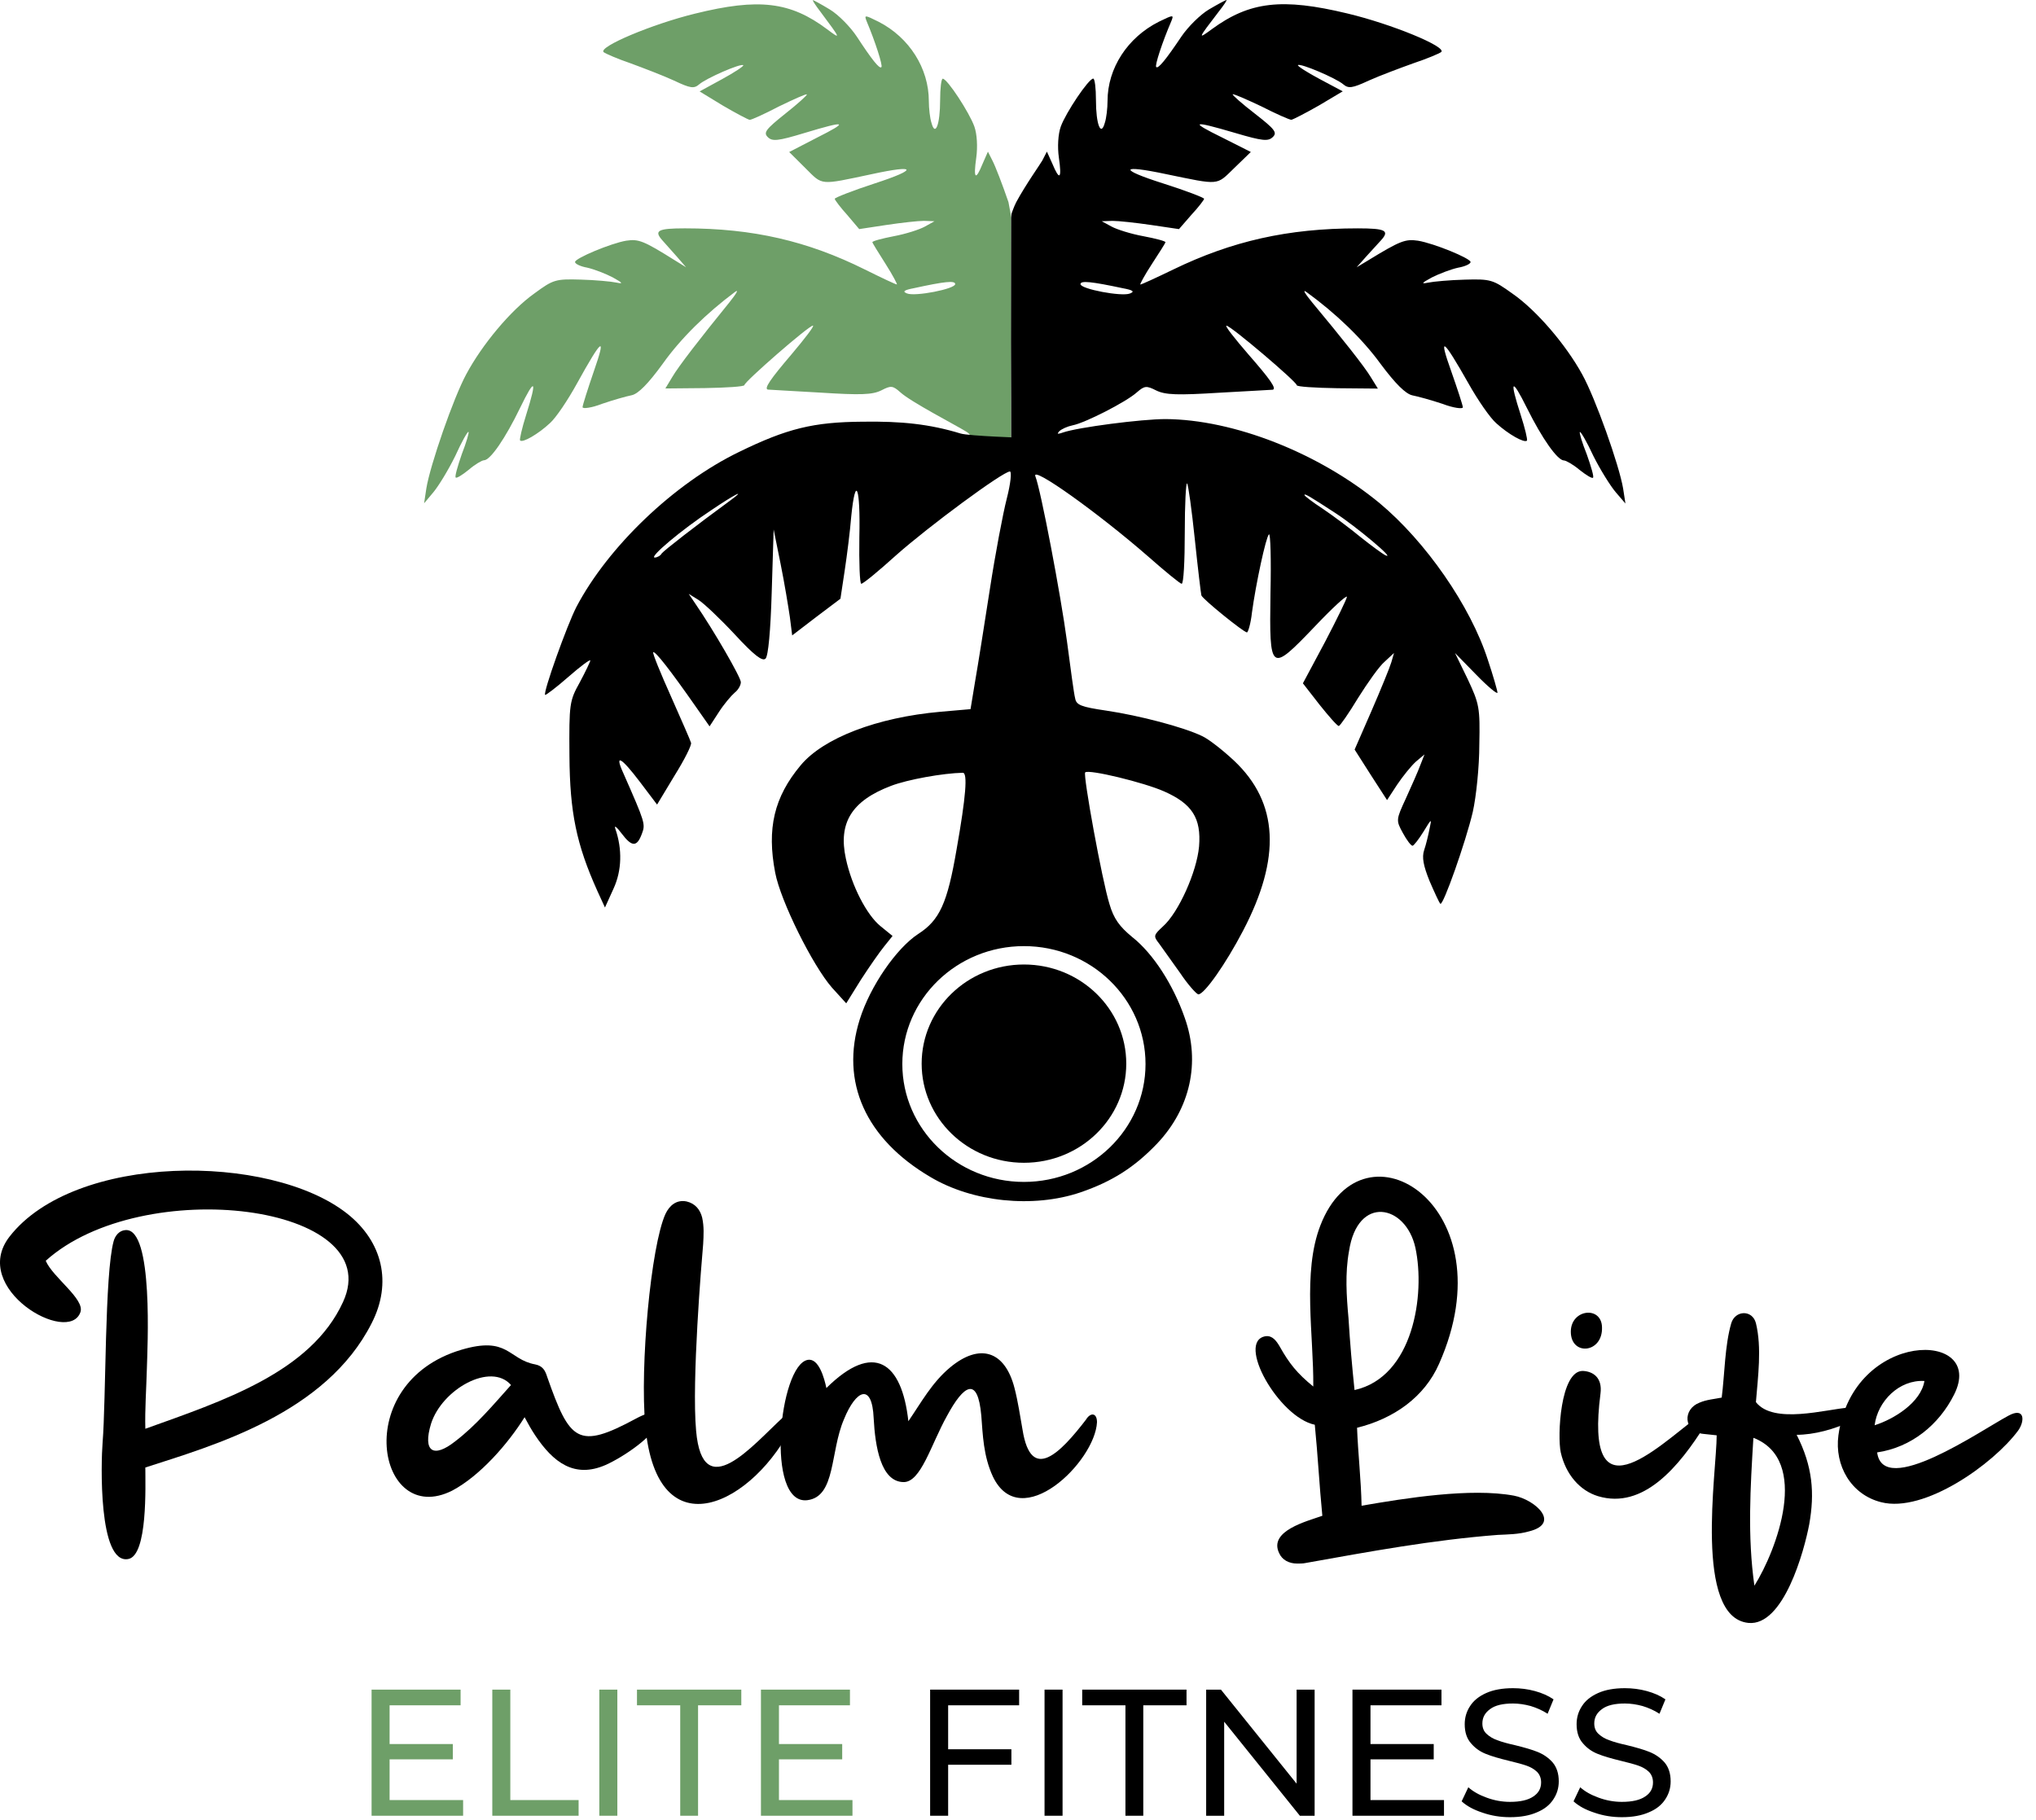 <?xml version="1.0" encoding="UTF-8" standalone="no"?>
<!DOCTYPE svg PUBLIC "-//W3C//DTD SVG 1.1//EN" "http://www.w3.org/Graphics/SVG/1.1/DTD/svg11.dtd">
<svg width="100%" height="100%" viewBox="0 0 2260 2020" version="1.1" xmlns="http://www.w3.org/2000/svg" xmlns:xlink="http://www.w3.org/1999/xlink" xml:space="preserve" xmlns:serif="http://www.serif.com/" style="fill-rule:evenodd;clip-rule:evenodd;stroke-linejoin:round;stroke-miterlimit:2;">
    <g transform="matrix(1,0,0,1,-1567.87,-4569.5)">
        <g transform="matrix(1,0,0,1,1959.33,6585.21)">
            <g transform="matrix(200,0,0,200,0,0)">
                <path d="M0.613,-0.087L0.613,-0L0.105,-0L0.105,-0.7L0.599,-0.7L0.599,-0.613L0.205,-0.613L0.205,-0.398L0.556,-0.398L0.556,-0.313L0.205,-0.313L0.205,-0.087L0.613,-0.087Z" style="fill:rgb(110,159,104);fill-rule:nonzero;"/>
            </g>
            <g transform="matrix(200,0,0,200,134,0)">
                <path d="M0.105,-0.7L0.205,-0.7L0.205,-0.087L0.584,-0.087L0.584,-0L0.105,-0L0.105,-0.7Z" style="fill:rgb(110,159,104);fill-rule:nonzero;"/>
            </g>
            <g transform="matrix(200,0,0,200,252.8,0)">
                <rect x="0.105" y="-0.7" width="0.1" height="0.7" style="fill:rgb(110,159,104);fill-rule:nonzero;"/>
            </g>
            <g transform="matrix(200,0,0,200,314.8,0)">
                <path d="M0.244,-0.613L0.004,-0.613L0.004,-0.7L0.583,-0.7L0.583,-0.613L0.343,-0.613L0.343,-0L0.244,-0L0.244,-0.613Z" style="fill:rgb(110,159,104);fill-rule:nonzero;"/>
            </g>
            <g transform="matrix(200,0,0,200,432.2,0)">
                <path d="M0.613,-0.087L0.613,-0L0.105,-0L0.105,-0.7L0.599,-0.7L0.599,-0.613L0.205,-0.613L0.205,-0.398L0.556,-0.398L0.556,-0.313L0.205,-0.313L0.205,-0.087L0.613,-0.087Z" style="fill:rgb(110,159,104);fill-rule:nonzero;"/>
            </g>
        </g>
        <g transform="matrix(1,0,0,1,2579.33,6585.21)">
            <g transform="matrix(200,0,0,200,0,0)">
                <path d="M0.205,-0.613L0.205,-0.369L0.556,-0.369L0.556,-0.283L0.205,-0.283L0.205,-0L0.105,-0L0.105,-0.7L0.599,-0.7L0.599,-0.613L0.205,-0.613Z" style="fill-rule:nonzero;"/>
            </g>
            <g transform="matrix(200,0,0,200,127,0)">
                <rect x="0.105" y="-0.7" width="0.1" height="0.7" style="fill-rule:nonzero;"/>
            </g>
            <g transform="matrix(200,0,0,200,189,0)">
                <path d="M0.244,-0.613L0.004,-0.613L0.004,-0.7L0.583,-0.7L0.583,-0.613L0.343,-0.613L0.343,-0L0.244,-0L0.244,-0.613Z" style="fill-rule:nonzero;"/>
            </g>
            <g transform="matrix(200,0,0,200,306.4,0)">
                <path d="M0.707,-0.7L0.707,-0L0.625,-0L0.205,-0.522L0.205,-0L0.105,-0L0.105,-0.7L0.187,-0.7L0.607,-0.178L0.607,-0.7L0.707,-0.7Z" style="fill-rule:nonzero;"/>
            </g>
            <g transform="matrix(200,0,0,200,468.8,0)">
                <path d="M0.613,-0.087L0.613,-0L0.105,-0L0.105,-0.7L0.599,-0.7L0.599,-0.613L0.205,-0.613L0.205,-0.398L0.556,-0.398L0.556,-0.313L0.205,-0.313L0.205,-0.087L0.613,-0.087Z" style="fill-rule:nonzero;"/>
            </g>
            <g transform="matrix(200,0,0,200,602.8,0)">
                <path d="M0.309,0.008C0.256,0.008 0.206,-0 0.157,-0.017C0.108,-0.033 0.069,-0.054 0.041,-0.08L0.078,-0.158C0.105,-0.134 0.139,-0.115 0.181,-0.1C0.222,-0.085 0.265,-0.077 0.309,-0.077C0.367,-0.077 0.41,-0.087 0.439,-0.107C0.468,-0.126 0.482,-0.152 0.482,-0.185C0.482,-0.209 0.474,-0.229 0.459,-0.244C0.443,-0.259 0.424,-0.27 0.401,-0.278C0.378,-0.286 0.345,-0.295 0.303,-0.305C0.25,-0.318 0.208,-0.33 0.176,-0.343C0.143,-0.356 0.116,-0.375 0.093,-0.402C0.07,-0.428 0.058,-0.463 0.058,-0.508C0.058,-0.545 0.068,-0.579 0.088,-0.609C0.107,-0.639 0.137,-0.663 0.177,-0.681C0.217,-0.699 0.267,-0.708 0.326,-0.708C0.367,-0.708 0.408,-0.703 0.448,-0.692C0.488,-0.681 0.522,-0.666 0.551,-0.646L0.518,-0.566C0.489,-0.585 0.457,-0.599 0.424,-0.609C0.391,-0.618 0.358,-0.623 0.326,-0.623C0.269,-0.623 0.227,-0.613 0.199,-0.592C0.17,-0.571 0.156,-0.545 0.156,-0.512C0.156,-0.488 0.164,-0.468 0.18,-0.454C0.196,-0.439 0.216,-0.427 0.24,-0.419C0.263,-0.41 0.295,-0.401 0.336,-0.392C0.389,-0.379 0.431,-0.367 0.463,-0.354C0.495,-0.341 0.523,-0.322 0.546,-0.296C0.568,-0.27 0.58,-0.235 0.58,-0.191C0.58,-0.154 0.57,-0.121 0.55,-0.091C0.53,-0.06 0.5,-0.036 0.459,-0.019C0.418,-0.001 0.368,0.008 0.309,0.008Z" style="fill-rule:nonzero;"/>
            </g>
            <g transform="matrix(200,0,0,200,727,0)">
                <path d="M0.309,0.008C0.256,0.008 0.206,-0 0.157,-0.017C0.108,-0.033 0.069,-0.054 0.041,-0.08L0.078,-0.158C0.105,-0.134 0.139,-0.115 0.181,-0.1C0.222,-0.085 0.265,-0.077 0.309,-0.077C0.367,-0.077 0.41,-0.087 0.439,-0.107C0.468,-0.126 0.482,-0.152 0.482,-0.185C0.482,-0.209 0.474,-0.229 0.459,-0.244C0.443,-0.259 0.424,-0.27 0.401,-0.278C0.378,-0.286 0.345,-0.295 0.303,-0.305C0.25,-0.318 0.208,-0.33 0.176,-0.343C0.143,-0.356 0.116,-0.375 0.093,-0.402C0.07,-0.428 0.058,-0.463 0.058,-0.508C0.058,-0.545 0.068,-0.579 0.088,-0.609C0.107,-0.639 0.137,-0.663 0.177,-0.681C0.217,-0.699 0.267,-0.708 0.326,-0.708C0.367,-0.708 0.408,-0.703 0.448,-0.692C0.488,-0.681 0.522,-0.666 0.551,-0.646L0.518,-0.566C0.489,-0.585 0.457,-0.599 0.424,-0.609C0.391,-0.618 0.358,-0.623 0.326,-0.623C0.269,-0.623 0.227,-0.613 0.199,-0.592C0.17,-0.571 0.156,-0.545 0.156,-0.512C0.156,-0.488 0.164,-0.468 0.18,-0.454C0.196,-0.439 0.216,-0.427 0.24,-0.419C0.263,-0.41 0.295,-0.401 0.336,-0.392C0.389,-0.379 0.431,-0.367 0.463,-0.354C0.495,-0.341 0.523,-0.322 0.546,-0.296C0.568,-0.27 0.58,-0.235 0.58,-0.191C0.58,-0.154 0.57,-0.121 0.55,-0.091C0.53,-0.06 0.5,-0.036 0.459,-0.019C0.418,-0.001 0.368,0.008 0.309,0.008Z" style="fill-rule:nonzero;"/>
            </g>
        </g>
    </g>
    <g transform="matrix(1,0,0,1,7.22,1725.71)">
        <g transform="matrix(558.333,0,0,558.333,0,0)">
            <path d="M0.276,-0.25C0.275,-0.289 0.278,-0.329 0.279,-0.368C0.28,-0.408 0.293,-0.651 0.236,-0.645C0.224,-0.644 0.216,-0.634 0.213,-0.623C0.195,-0.558 0.198,-0.308 0.191,-0.222C0.188,-0.185 0.182,0.02 0.242,0.009C0.281,0.002 0.276,-0.137 0.276,-0.173C0.412,-0.217 0.635,-0.28 0.726,-0.46C0.767,-0.54 0.748,-0.622 0.677,-0.678C0.523,-0.799 0.135,-0.798 0.006,-0.632C-0.074,-0.529 0.124,-0.415 0.147,-0.482C0.156,-0.508 0.092,-0.551 0.078,-0.584C0.27,-0.757 0.759,-0.697 0.669,-0.502C0.605,-0.362 0.429,-0.305 0.276,-0.25Z" style="fill-rule:nonzero;"/>
        </g>
        <g transform="matrix(558.333,0,0,558.333,434.941,0)">
            <path d="M0.516,-0.263C0.518,-0.282 0.509,-0.29 0.472,-0.27C0.357,-0.208 0.341,-0.225 0.296,-0.353C0.292,-0.366 0.287,-0.375 0.272,-0.378C0.218,-0.388 0.219,-0.435 0.125,-0.407C-0.097,-0.341 -0.042,-0.052 0.107,-0.127C0.162,-0.156 0.218,-0.22 0.251,-0.273C0.258,-0.26 0.264,-0.249 0.272,-0.237C0.308,-0.183 0.35,-0.151 0.412,-0.178C0.45,-0.195 0.51,-0.237 0.516,-0.263ZM0.113,-0.225C0.07,-0.191 0.048,-0.204 0.065,-0.26C0.087,-0.329 0.184,-0.383 0.224,-0.337C0.189,-0.298 0.155,-0.257 0.113,-0.225Z" style="fill-rule:nonzero;"/>
        </g>
        <g transform="matrix(558.333,0,0,558.333,713.55,0)">
            <path d="M0.265,-0.272C0.206,-0.218 0.106,-0.097 0.093,-0.246C0.084,-0.345 0.104,-0.583 0.107,-0.617C0.108,-0.635 0.109,-0.652 0.105,-0.67C0.101,-0.686 0.091,-0.698 0.074,-0.702C0.054,-0.706 0.04,-0.694 0.032,-0.677C0.003,-0.613 -0.019,-0.374 -0.008,-0.256C0.015,-0.001 0.21,-0.101 0.287,-0.262C0.296,-0.281 0.28,-0.286 0.265,-0.272Z" style="fill-rule:nonzero;"/>
        </g>
        <g transform="matrix(558.333,0,0,558.333,866.533,0)">
            <path d="M0.594,-0.268C0.544,-0.203 0.485,-0.141 0.468,-0.248C0.463,-0.276 0.459,-0.304 0.452,-0.331C0.433,-0.405 0.383,-0.421 0.324,-0.372C0.288,-0.342 0.267,-0.303 0.241,-0.265C0.228,-0.383 0.172,-0.424 0.078,-0.331C0.074,-0.35 0.063,-0.391 0.041,-0.387C-0.016,-0.377 -0.044,-0.098 0.04,-0.108C0.097,-0.115 0.085,-0.204 0.113,-0.269C0.137,-0.328 0.169,-0.342 0.172,-0.271C0.175,-0.215 0.186,-0.145 0.231,-0.144C0.266,-0.143 0.286,-0.219 0.318,-0.276C0.351,-0.337 0.379,-0.356 0.386,-0.276C0.389,-0.238 0.39,-0.196 0.409,-0.155C0.464,-0.04 0.612,-0.184 0.616,-0.263C0.616,-0.282 0.603,-0.283 0.594,-0.268Z" style="fill-rule:nonzero;"/>
        </g>
        <g transform="matrix(558.333,0,0,558.333,1398.07,0)">
            <path d="M0.094,-0.334C0.062,-0.36 0.046,-0.38 0.027,-0.414C0.021,-0.424 0.013,-0.436 -0.001,-0.434C-0.06,-0.424 0.025,-0.273 0.097,-0.258C0.103,-0.198 0.106,-0.138 0.112,-0.077C0.081,-0.066 0.005,-0.047 0.026,-0.003C0.032,0.011 0.046,0.018 0.062,0.018C0.066,0.018 0.074,0.018 0.078,0.017C0.207,-0.006 0.331,-0.029 0.461,-0.039C0.481,-0.04 0.502,-0.04 0.523,-0.046C0.587,-0.062 0.535,-0.109 0.493,-0.117C0.407,-0.133 0.277,-0.112 0.19,-0.097C0.189,-0.149 0.183,-0.2 0.181,-0.252C0.254,-0.27 0.315,-0.313 0.344,-0.379C0.483,-0.692 0.193,-0.875 0.108,-0.654C0.072,-0.561 0.095,-0.435 0.094,-0.334ZM0.176,-0.327C0.171,-0.375 0.167,-0.421 0.164,-0.47C0.16,-0.514 0.157,-0.559 0.165,-0.603C0.182,-0.716 0.278,-0.696 0.297,-0.61C0.317,-0.517 0.293,-0.353 0.176,-0.327Z" style="fill-rule:nonzero;"/>
        </g>
        <g transform="matrix(558.333,0,0,558.333,1728.6,0)">
            <path d="M0.282,-0.259C0.293,-0.279 0.28,-0.286 0.265,-0.273C0.18,-0.208 0.041,-0.072 0.073,-0.32C0.077,-0.351 0.059,-0.364 0.038,-0.365C-0.007,-0.366 -0.013,-0.235 -0.006,-0.203C0.004,-0.159 0.032,-0.127 0.068,-0.116C0.158,-0.089 0.229,-0.174 0.282,-0.259ZM0.014,-0.443C0.014,-0.394 0.078,-0.4 0.076,-0.452C0.075,-0.495 0.014,-0.488 0.014,-0.443Z" style="fill-rule:nonzero;"/>
        </g>
        <g transform="matrix(558.333,0,0,558.333,1881.58,0)">
            <path d="M0.108,-0.303C0.112,-0.353 0.12,-0.411 0.108,-0.46C0.101,-0.487 0.067,-0.486 0.059,-0.46C0.046,-0.415 0.046,-0.359 0.04,-0.312C0.025,-0.309 0.01,-0.308 -0.004,-0.302C-0.038,-0.289 -0.036,-0.245 0.002,-0.24L0.03,-0.237C0.03,-0.165 -0.016,0.125 0.093,0.136C0.163,0.143 0.204,-0.007 0.214,-0.06C0.225,-0.122 0.221,-0.175 0.189,-0.238C0.223,-0.238 0.265,-0.249 0.299,-0.266C0.311,-0.276 0.307,-0.293 0.292,-0.292C0.248,-0.289 0.143,-0.258 0.108,-0.303ZM0.103,-0.232C0.217,-0.188 0.149,-0.008 0.105,0.062C0.091,-0.036 0.097,-0.134 0.103,-0.232Z" style="fill-rule:nonzero;"/>
        </g>
        <g transform="matrix(558.333,0,0,558.333,2044.62,0)">
            <path d="M0.057,-0.203C0.125,-0.213 0.18,-0.258 0.21,-0.318C0.275,-0.447 0.009,-0.448 -0.02,-0.237C-0.028,-0.177 0.005,-0.119 0.065,-0.104C0.151,-0.082 0.288,-0.18 0.337,-0.246C0.351,-0.265 0.351,-0.294 0.318,-0.276C0.262,-0.246 0.069,-0.112 0.057,-0.203ZM0.052,-0.257C0.058,-0.305 0.101,-0.348 0.151,-0.345C0.144,-0.302 0.09,-0.269 0.052,-0.257Z" style="fill-rule:nonzero;"/>
        </g>
    </g>
    <g id="Palm-Tree-Top-Left" transform="matrix(-4.178,7.06618e-20,-6.6751e-20,4.153,1862.45,-91.206)">
        <path d="M191.174,139.336C190.565,139.633 180.165,143.093 179.681,142.951C179.147,142.794 177.155,139.998 177.16,139.409C177.194,135.076 177.143,125.376 177.143,112.978L177.161,80.147L177.266,79.109L177.845,75.987C179.445,71.287 181.4,66.2 182.1,64.9L183.3,62.5L184.7,65.7C186.6,70.4 187.2,69.8 186.4,64.1C186,61.2 186.2,57.8 186.9,55.8C188.2,52.1 194.1,43 195.3,43C195.7,43 196,45.6 196,48.7C196,55.3 197.3,58.6 198.3,54.8C198.7,53.6 199,50.9 199,49C199,40.2 204.2,32 212.3,27.8C216.1,25.9 216.2,25.9 215.5,27.7C213.2,33.2 211.2,39.5 211.6,39.9C212.1,40.5 214.2,37.8 218.1,31.8C219.8,29.2 223,25.9 225.3,24.5C227.6,23.1 229.6,22 229.8,22C230,22 229.1,23.4 227.8,25.1C222.3,32.5 222.3,32.6 226,29.8C235.8,22.4 244.2,21.4 261.1,25.6C272.5,28.4 286.9,34.5 285.4,35.9C284.9,36.3 281.7,37.7 278.2,38.9C274.7,40.2 269.5,42.2 266.7,43.5C262.3,45.6 261.4,45.7 260,44.5C258.2,42.9 248.9,38.8 248.3,39.4C248.1,39.6 250.6,41.3 253.9,43.1L259.9,46.4L253.7,50.2C250.3,52.2 247.1,53.9 246.6,54C246.1,54 242.6,52.4 238.8,50.4C234.9,48.5 231.6,47 231.4,47.2C231.3,47.4 233.8,49.7 237.2,52.4C242.3,56.5 243,57.4 241.8,58.6C240.6,59.8 239.2,59.7 232,57.5C220.8,54.1 220.1,54.4 228.8,58.8L236.1,62.6L231.8,66.9C227.1,71.6 228.2,71.5 214.1,68.5C202.2,65.9 201.8,67.2 213.4,71C219.2,72.9 224,74.8 224,75.1C224,75.4 222.5,77.4 220.7,79.4L217.5,83.2L210.3,82.1C206.3,81.5 201.9,81 200.3,81L197.5,81.1L200,82.5C201.4,83.3 205.1,84.5 208.3,85.1C211.4,85.7 214,86.4 214,86.7C214,86.9 212.4,89.5 210.5,92.5C208.6,95.5 207.3,98 207.5,98C207.8,98 211.6,96.2 216,94C231.2,86.4 245.7,83 263.8,83C271,83 272.1,83.6 269.8,86.2C269.1,87 267.4,88.9 266,90.5L263.5,93.4L266.4,91.6C274.8,86.3 276.1,85.8 279.4,86.3C283.5,87 293,91 293,92C293,92.5 291.5,93.2 289.8,93.5C288,93.9 284.9,95.1 283,96.1C280.3,97.6 280.1,97.9 282,97.5C283.4,97.2 287.7,96.8 291.5,96.7C298.2,96.5 298.8,96.7 303.8,100.4C310.1,104.9 317.7,114.1 321.9,122C325.3,128.3 331.5,146.3 332.5,152.5L333.1,156.5L330.6,153.5C329.2,151.8 326.6,147.5 324.8,143.8C323.1,140 321.5,137.2 321.3,137.4C321.1,137.6 321.9,140.3 323.1,143.4C324.2,146.6 325,149.4 324.7,149.6C324.5,149.9 322.9,148.9 321.2,147.5C319.6,146.1 317.7,145 317.2,145C315.5,145 311.5,139.1 307.6,131C303.6,122.7 303,123.3 306,132.9C307.1,136.4 307.8,139.5 307.6,139.7C306.9,140.4 302.8,138 299.7,135.1C298.1,133.7 294.9,128.9 292.5,124.5C285.8,112.3 284.6,111.4 288,121.2C289.6,125.9 291,130.3 291,130.8C291,131.3 288.6,131 285.8,129.9C282.9,128.9 279.4,127.9 277.9,127.6C276.2,127.2 273.6,124.6 269.7,119.2C264.9,112.4 258.1,105.7 250.5,100C249.4,99.2 250.1,100.4 252,102.8C259.6,112.2 265.6,120 267.2,122.8L269,125.8L258.5,125.7C252.7,125.6 248,125.3 248,124.9C248,124 230.9,109 229.8,109C229.3,109 231.9,112.4 235.5,116.7C241.1,123.3 242.8,125.8 241.8,126.1C241.6,126.1 235.4,126.5 228,126.9C217.1,127.6 214,127.5 211.6,126.3C209.1,125 208.6,125 206.6,126.8C203.8,129.4 191.718,135.661 189.051,137.351C188.984,137.393 188.606,137.612 188.321,137.93C188.061,138.22 188.012,138.409 188.101,138.439C188.855,138.689 188.938,138.716 189.356,138.812C190.372,139.044 191.496,139.178 191.174,139.336ZM203,99C194.8,97.2 192,96.9 192,97.9C192,99.2 202.7,101.3 204.8,100.4C206.1,99.9 205.6,99.5 203,99Z" style="fill:rgb(110,159,104);"/>
    </g>
    <g id="Palm-Tree-Top-Right" transform="matrix(4.287,-7.06834e-20,-6.85238e-20,4.156,376.271,-91.441)">
        <path d="M186.172,137.872C186.183,137.851 182.311,139.38 182.311,139.38C182.311,139.38 174.082,139.206 174.052,138.959C174.049,138.931 174.045,129.208 174.045,129.208C174.047,129.174 174.005,118.997 174.005,113.212L174.037,80.145L174.129,79.109C174.129,79.109 174.841,76.993 175.36,75.999C177.782,71.368 181.576,65.872 182.1,64.9L183.3,62.5L184.7,65.7C186.6,70.4 187.2,69.8 186.4,64.1C186,61.2 186.2,57.8 186.9,55.8C188.2,52.1 194.1,43 195.3,43C195.7,43 196,45.6 196,48.7C196,55.3 197.3,58.6 198.3,54.8C198.7,53.6 199,50.9 199,49C199,40.2 204.2,32 212.3,27.8C216.1,25.9 216.2,25.9 215.5,27.7C213.2,33.2 211.2,39.5 211.6,39.9C212.1,40.5 214.2,37.8 218.1,31.8C219.8,29.2 223,25.9 225.3,24.5C227.6,23.1 229.6,22 229.8,22C230,22 229.1,23.4 227.8,25.1C222.3,32.5 222.3,32.6 226,29.8C235.8,22.4 244.2,21.4 261.1,25.6C272.5,28.4 286.9,34.5 285.4,35.9C284.9,36.3 281.7,37.7 278.2,38.9C274.7,40.2 269.5,42.2 266.7,43.5C262.3,45.6 261.4,45.7 260,44.5C258.2,42.9 248.9,38.8 248.3,39.4C248.1,39.6 250.6,41.3 253.9,43.1L259.9,46.4L253.7,50.2C250.3,52.2 247.1,53.9 246.6,54C246.1,54 242.6,52.4 238.8,50.4C234.9,48.5 231.6,47 231.4,47.2C231.3,47.4 233.8,49.7 237.2,52.4C242.3,56.5 243,57.4 241.8,58.6C240.6,59.8 239.2,59.7 232,57.5C220.8,54.1 220.1,54.4 228.8,58.8L236.1,62.6L231.8,66.9C227.1,71.6 228.2,71.5 214.1,68.5C202.2,65.9 201.8,67.2 213.4,71C219.2,72.9 224,74.8 224,75.1C224,75.4 222.5,77.4 220.7,79.4L217.5,83.2L210.3,82.1C206.3,81.5 201.9,81 200.3,81L197.5,81.1L200,82.5C201.4,83.3 205.1,84.5 208.3,85.1C211.4,85.7 214,86.4 214,86.7C214,86.9 212.4,89.5 210.5,92.5C208.6,95.5 207.3,98 207.5,98C207.8,98 211.6,96.2 216,94C231.2,86.4 245.7,83 263.8,83C271,83 272.1,83.6 269.8,86.2C269.1,87 267.4,88.9 266,90.5L263.5,93.4L266.4,91.6C274.8,86.3 276.1,85.8 279.4,86.3C283.5,87 293,91 293,92C293,92.5 291.5,93.2 289.8,93.5C288,93.9 284.9,95.1 283,96.1C280.3,97.6 280.1,97.9 282,97.5C283.4,97.2 287.7,96.8 291.5,96.7C298.2,96.5 298.8,96.7 303.8,100.4C310.1,104.9 317.7,114.1 321.9,122C325.3,128.3 331.5,146.3 332.5,152.5L333.1,156.5L330.6,153.5C329.2,151.8 326.6,147.5 324.8,143.8C323.1,140 321.5,137.2 321.3,137.4C321.1,137.6 321.9,140.3 323.1,143.4C324.2,146.6 325,149.4 324.7,149.6C324.5,149.9 322.9,148.9 321.2,147.5C319.6,146.1 317.7,145 317.2,145C315.5,145 311.5,139.1 307.6,131C303.6,122.7 303,123.3 306,132.9C307.1,136.4 307.8,139.5 307.6,139.7C306.9,140.4 302.8,138 299.7,135.1C298.1,133.7 294.9,128.9 292.5,124.5C285.8,112.3 284.6,111.4 288,121.2C289.6,125.9 291,130.3 291,130.8C291,131.3 288.6,131 285.8,129.9C282.9,128.9 279.4,127.9 277.9,127.6C276.2,127.2 273.6,124.6 269.7,119.2C264.9,112.4 258.1,105.7 250.5,100C249.4,99.2 250.1,100.4 252,102.8C259.6,112.2 265.6,120 267.2,122.8L269,125.8L258.5,125.7C252.7,125.6 248,125.3 248,124.9C248,124 230.9,109 229.8,109C229.3,109 231.9,112.4 235.5,116.7C241.1,123.3 242.8,125.8 241.8,126.1C241.6,126.1 235.4,126.5 228,126.9C217.1,127.6 214,127.5 211.6,126.3C209.1,125 208.6,125 206.6,126.8C203.8,129.4 193.1,135 190,135.6C188.6,135.9 187.1,136.6 186.5,137.2C186.174,137.572 186.098,137.761 186.172,137.872ZM203,99C194.8,97.2 192,96.9 192,97.9C192,99.2 202.7,101.3 204.8,100.4C206.1,99.9 205.6,99.5 203,99Z"/>
    </g>
    <g id="Palm-Tree-Kettlebell" transform="matrix(4.285,-7.06618e-20,-6.84945e-20,4.155,376.709,-91.54)">
        <path d="M186.005,137.836C186.064,138.004 186.705,137.867 187.4,137.6C191.3,136.2 207.8,134 214,134C231.6,134.1 253.6,143 269.4,156.4C281.4,166.7 293,183.9 297.5,198.3C298.9,202.6 300,206.6 300,207.1C300,207.6 297.5,205.5 294.5,202.3L289,196.5L292.3,203.5C295.3,210.1 295.5,211.1 295.3,221C295.3,226.8 294.5,234.9 293.6,239C291.8,246.9 285.9,264.2 285.2,263.5C284.9,263.2 283.7,260.5 282.4,257.4C280.8,253.3 280.4,251.1 281,249.2C281.5,247.7 282.1,245.1 282.4,243.5C283,240.6 283,240.6 280.8,244.3C279.6,246.3 278.3,248 278,248C277.6,248 276.5,246.5 275.5,244.6C273.7,241.2 273.7,241.1 276.3,235.3C277.7,232.1 279.4,228.2 280,226.5L281.1,223.6L278.9,225.5C277.7,226.6 275.5,229.4 274,231.7L271.4,235.8L267.2,229.1L263,222.3L267.4,211.9C269.8,206.2 272.1,200.4 272.5,199L273.2,196.5L270.8,198.8C269.4,200 266.4,204.4 263.9,208.5C261.5,212.6 259.2,216 258.9,216C258.5,216 256.3,213.4 253.9,210.3L249.6,204.6L255.3,193.6C258.4,187.5 261,182 261,181.5C261,180.9 257.2,184.5 252.7,189.4C241.1,201.9 240.9,201.7 241.2,180.6C241.4,171.5 241.2,164.4 240.8,164.8C240,165.6 237.4,178.1 236.4,185.7C236.1,188.6 235.4,191 235.1,191C234.3,191 223.6,182.1 223.3,181.1C223.2,180.8 222.4,174 221.6,166.1C220.8,158.2 219.9,151.5 219.6,151.2C219.3,150.9 219,156.8 219,164.3C219,171.9 218.7,178 218.2,178C217.8,178 213.9,174.7 209.5,170.7C196.6,159.1 179.1,146.2 180.3,149.3C181.7,152.9 186.9,181.1 188.5,193.5C189.4,200.6 190.3,207.5 190.6,208.6C190.9,210.4 192.1,210.9 198.7,211.9C207.2,213.2 218.7,216.3 223.5,218.7C225.2,219.5 228.9,222.5 231.8,225.3C243.3,236.5 244,251.2 234.1,270.7C229.6,279.6 224,287.8 222.5,287.7C222,287.6 219.8,285.1 217.8,282C215.7,279 213.3,275.5 212.4,274.2C210.8,272.1 210.9,271.9 213.4,269.5C217.4,265.8 222.1,255 222.7,248.2C223.3,240.6 220.9,236.8 213.7,233.5C208.5,231.1 194.1,227.5 193.2,228.4C192.6,229.1 197.6,257.4 199.5,263.6C200.6,267.5 202.1,269.6 205.4,272.4C210.8,276.8 216,285.1 219,294C223.1,305.9 220.4,318.2 211.9,327.5C206,333.9 200.2,337.7 192,340.6C179.7,344.9 164,343.2 153.1,336.5C136.3,326.3 129.7,311.1 134.8,294.4C137.5,285.5 144.3,275.4 149.9,271.6C155.5,267.9 157.5,263.4 159.9,248.9C162.3,234.9 162.8,228.5 161.5,228.5C156.4,228.6 147.2,230.3 142.9,232C132.7,236 129.2,241.9 131.2,251.4C132.7,258.7 136.6,266.5 140.2,269.5L143.3,272.1L141.2,274.8C140,276.3 137.3,280.3 135.1,283.8L131.3,290.1L127.6,285.9C122.6,280 114.3,262.8 112.9,255.2C110.7,243.4 112.6,235 119.5,226.5C125.4,219.2 139.3,213.7 155.7,212.2L163.5,211.5L164.7,204C165.4,199.9 167.1,188.8 168.5,179.5C169.9,170.1 171.9,159.2 172.9,155.2C173.9,151.2 174.2,148 173.7,148C171.9,148 152.6,162.7 144.2,170.4C139.7,174.6 135.7,178 135.2,178C134.8,178 134.6,172.4 134.7,165.5C135,152 133.7,148.7 132.6,160C132.3,163.9 131.5,170.4 130.9,174.5L129.8,182L123.5,186.9L117.3,191.8L116.7,186.9C116.3,184.1 115.3,177.8 114.3,172.7L112.5,163.5L112,180.2C111.7,190.6 111.1,197.3 110.4,198C109.6,198.8 107.5,197.2 102.4,191.5C98.6,187.3 94.4,183.2 93,182.3L90.5,180.7L92.2,183.3C97,190.5 104,203 104,204.3C104,205.1 103.3,206.4 102.4,207.1C101.5,207.9 99.6,210.2 98.3,212.3L95.9,216.1L92.3,210.8C85.8,201.2 81.8,195.9 81.3,196.3C81.1,196.6 83.2,201.9 85.9,208.1C88.6,214.4 91,220 91.1,220.5C91.3,221.1 89.4,225 86.8,229.3L82.3,237L77.9,231C72.9,224.2 71.2,223.3 73.6,228.7C79.2,241.8 79.3,242.2 78.4,244.7C77.1,248.4 75.8,248.4 73.1,244.7C71.8,242.9 71.1,242.4 71.5,243.5C73.3,248.9 73.2,254.6 71,259.5L68.8,264.5L66.8,260C61.4,247.6 59.7,239.1 59.6,224C59.5,210 59.6,209.3 62.3,204.3C63.8,201.4 65,198.8 65,198.5C65,198.1 62.4,200.1 59.3,202.9C56.2,205.7 53.5,207.8 53.3,207.7C52.7,207.1 59,189 61.4,184.2C69.6,168.1 86.7,151.2 103.5,142.8C116,136.5 122.8,134.8 135.5,134.7C145.626,134.543 152.905,135.336 160.915,137.855C163.109,138.545 177.498,139.02 177.502,139.014L186.005,137.836ZM258,159.1C251.3,154.6 250,153.8 250,154.3C250,154.5 252.1,156.2 254.8,158C257.4,159.8 261.8,163.2 264.5,165.5C267.3,167.8 270.2,170 271,170.4C273.9,171.8 263.4,162.7 258,159.1ZM177.332,274.815C159.947,274.815 145.832,288.929 145.832,306.315C145.832,323.7 159.947,337.815 177.332,337.815C194.718,337.815 208.832,323.7 208.832,306.315C208.832,288.929 194.718,274.815 177.332,274.815ZM101.2,155.8C105.7,152.4 102.4,154.1 96.4,158.3C88.6,163.6 80.1,171 81.7,171C82.3,171 83.2,170.5 83.5,169.9C84.1,169.1 92.3,162.5 101.2,155.8Z"/>
    </g>
    <g id="Kettlebell-Face" transform="matrix(3.996,-6.58934e-20,-6.75325e-20,4.096,393.571,-123.076)">
        <ellipse cx="185.946" cy="318.325" rx="28.418" ry="26.87"/>
    </g>
</svg>
